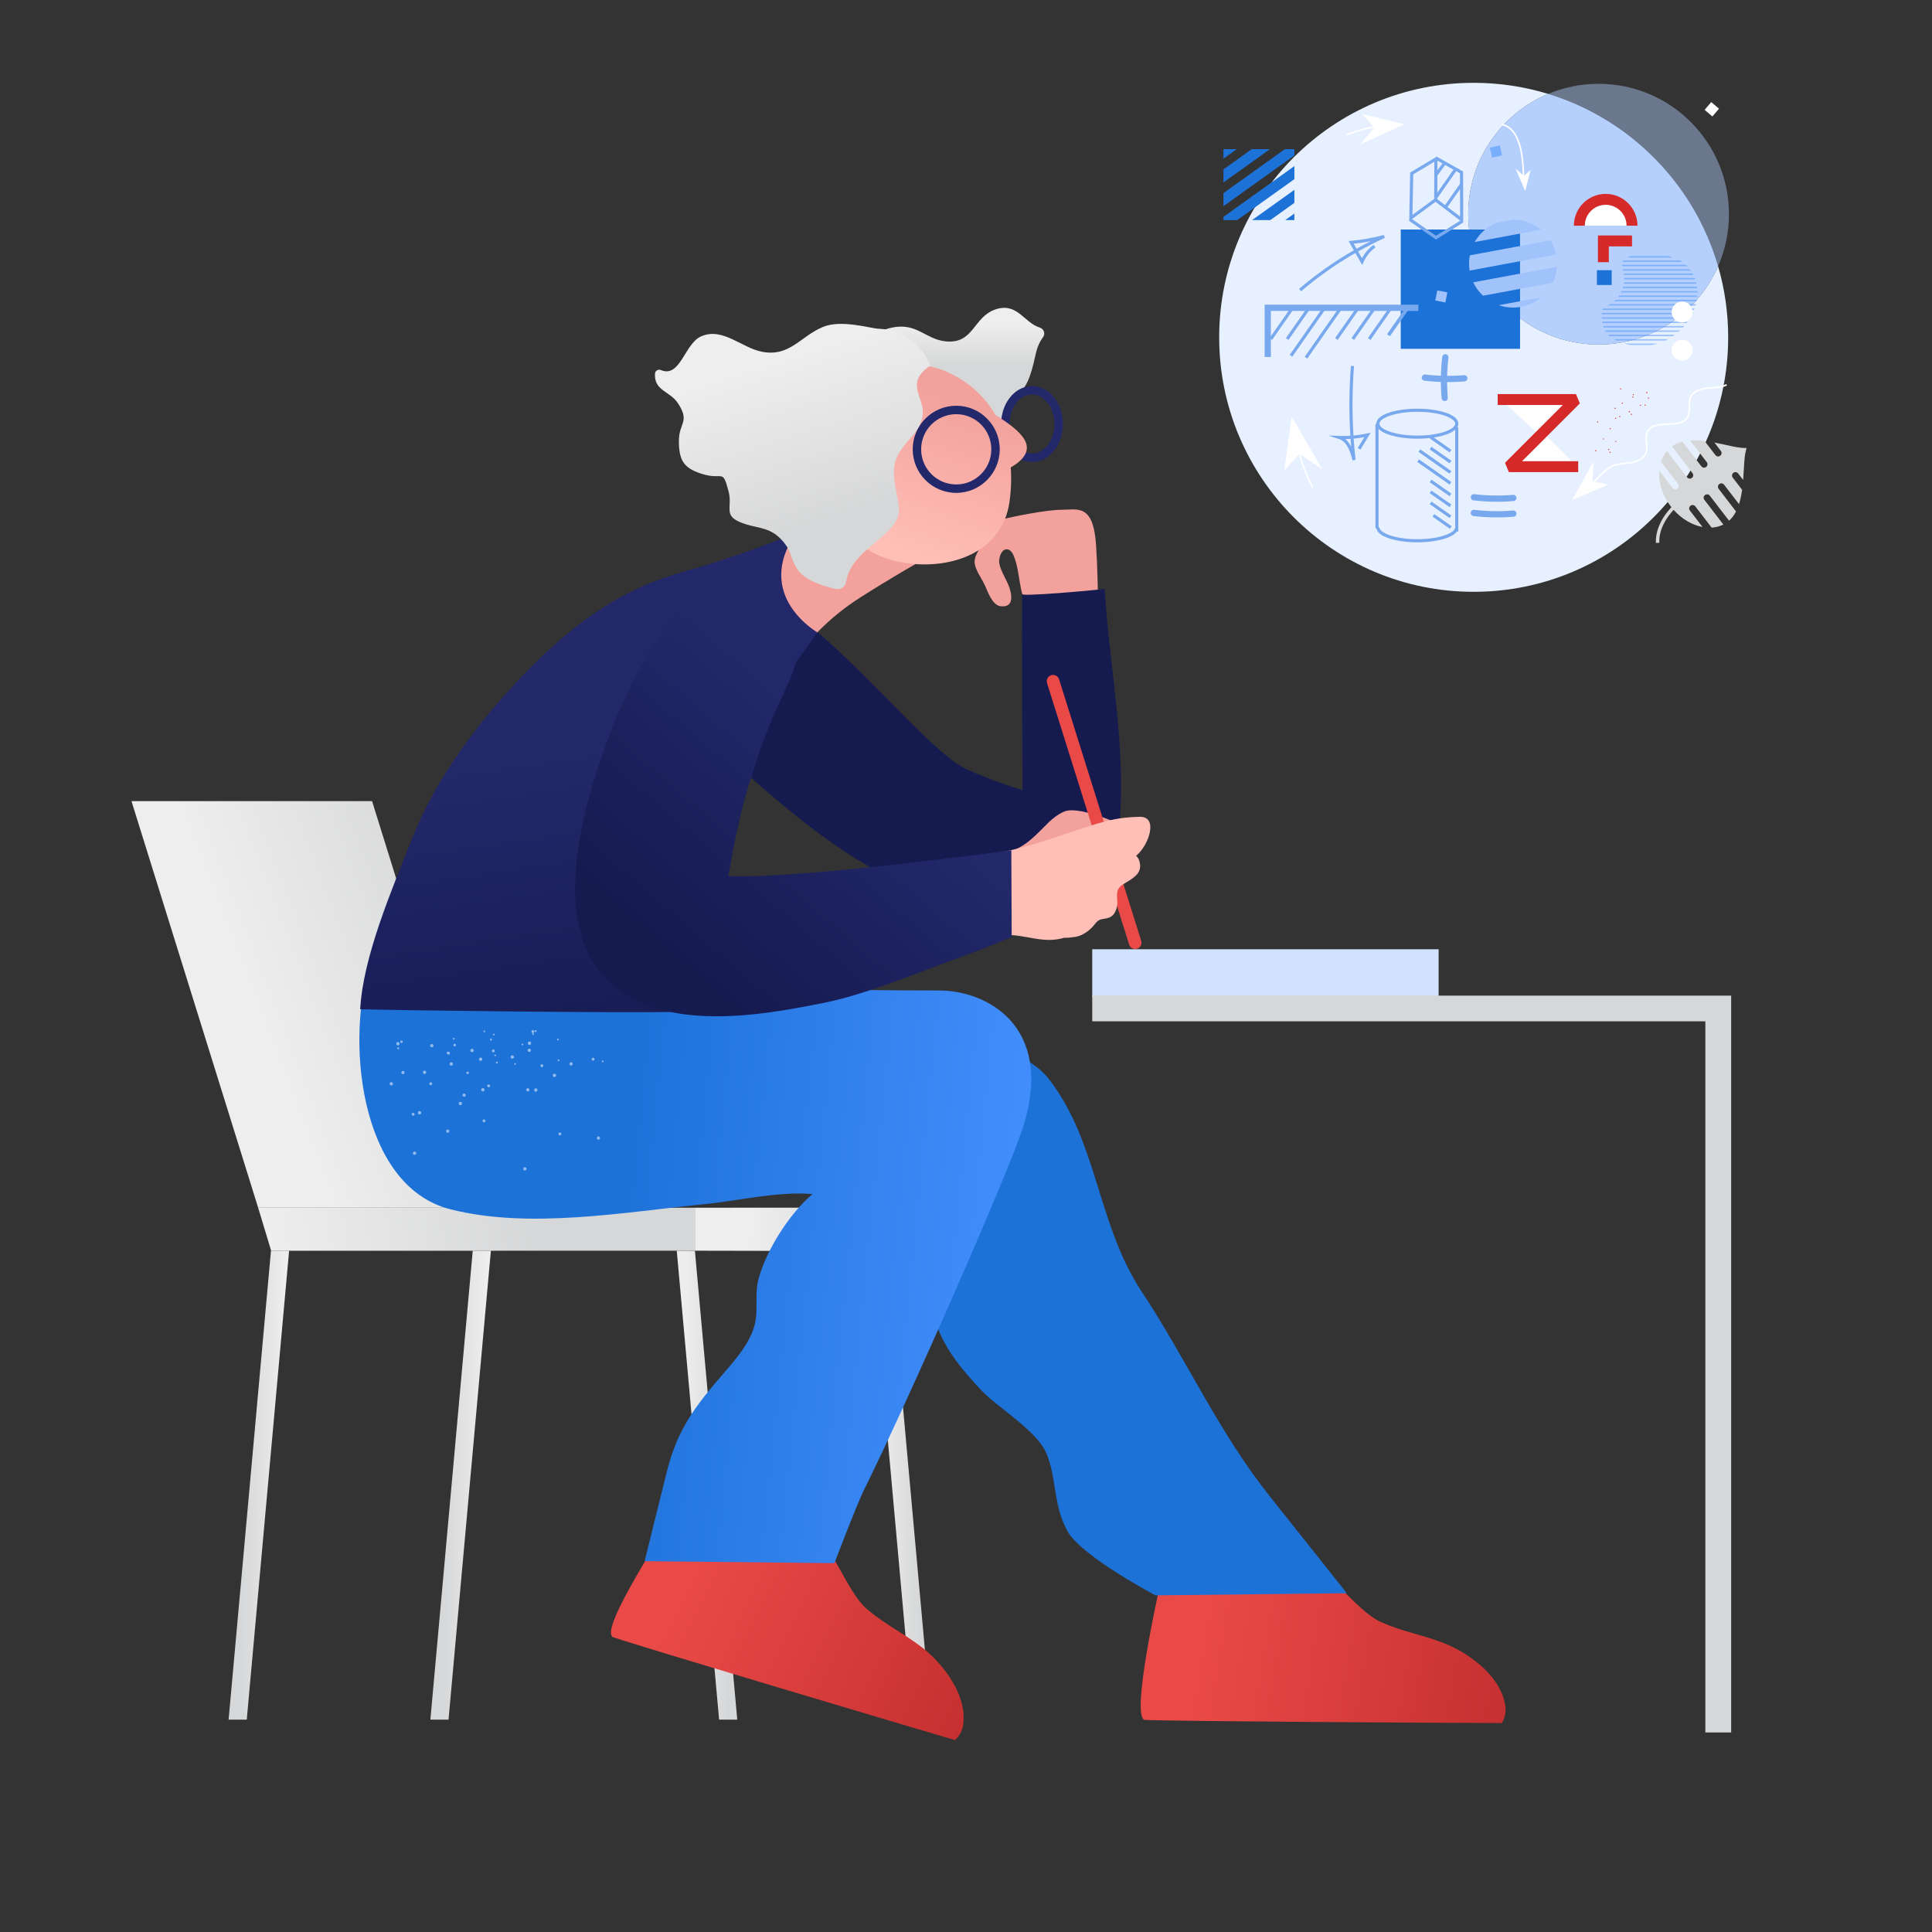 <?xml version="1.0" encoding="UTF-8"?> <svg xmlns="http://www.w3.org/2000/svg" xmlns:xlink="http://www.w3.org/1999/xlink" version="1.1" viewBox="0 0 1500 1500" width="1500" height="1500" x="0px" y="0px"><rect x="0" y="0" width="1500" height="1500" fill="#333333" stroke="none"/><!-- ITEM 0 --><g><defs><clipPath id="clip-path-id-viewbox-item-0"><rect x="-390.599" y="65.576" width="100.543" height="9.73"></rect></clipPath></defs><g transform="translate(848.0 737.0) rotate(0.0 134.5 18.5) scale(2.675 3.803)"><g clip-path="url(#clip-path-id-viewbox-item-0)" transform="translate(390.599 -65.576)"><rect x="-390.599" y="65.576" fill="#d2e2fe" width="100.543" height="9.73"></rect></g></g></g><!-- ITEM 1 --><g><defs><clipPath id="clip-path-id-viewbox-item-1"><rect x="0.0" y="0.0" width="247.542" height="286.319"></rect></clipPath></defs><g transform="translate(848.0 773.0) rotate(0.0 248.0 286.0) scale(2.004 1.998)"><g clip-path="url(#clip-path-id-viewbox-item-1)" transform="translate(-0.0 -0.0)"><g><polygon fill="#D6D7D8" points="247.542,286.319 237.542,286.319 237.542,10 0,10 0,0 247.542,0 "></polygon></g></g></g></g><!-- ITEM 2 --><g><defs><clipPath id="clip-path-id-viewbox-item-2"><rect x="0.0" y="0.0" width="261.0" height="300.0"></rect></clipPath></defs><g transform="translate(723.0 622.0) rotate(0.0 -310.5 356.5) scale(-2.379 2.377)"><g clip-path="url(#clip-path-id-viewbox-item-2)" transform="translate(-0.0 -0.0)"><linearGradient id="chair_leg_4_-i2" gradientUnits="userSpaceOnUse" x1="5940.48" y1="5543.803" x2="6206.959" y2="5543.803" gradientTransform="matrix(0.074 0 0 0.074 -230.549 -187.456)"><stop offset="0.09" style="stop-color:#EEEEEE"></stop><stop offset="0.818" style="stop-color:#D6D7D8"></stop></linearGradient><polygon id="chair_leg-i2" fill="url(#chair_leg_4_-i2)" points="229.301,300 223.376,300 209.555,146.856 215.412,146.856 215.461,146.679 "></polygon><linearGradient id="chair_leg_5_-i2" gradientUnits="userSpaceOnUse" x1="5051.514" y1="5543.803" x2="5317.993" y2="5543.803" gradientTransform="matrix(0.074 0 0 0.074 -230.549 -187.456)"><stop offset="0.09" style="stop-color:#EEEEEE"></stop><stop offset="0.818" style="stop-color:#D6D7D8"></stop></linearGradient><polygon id="chair_leg_3_-i2" fill="url(#chair_leg_5_-i2)" points="163.453,300 157.528,300 143.707,146.856 149.564,146.856 149.613,146.679 "></polygon><linearGradient id="chair_leg_6_-i2" gradientUnits="userSpaceOnUse" x1="-3706.895" y1="5543.803" x2="-3440.416" y2="5543.803" gradientTransform="matrix(-0.074 0 0 0.074 -191.636 -187.456)"><stop offset="0.09" style="stop-color:#EEEEEE"></stop><stop offset="0.818" style="stop-color:#D6D7D8"></stop></linearGradient><polygon id="chair_leg_1_-i2" fill="url(#chair_leg_6_-i2)" points="63.299,300 69.225,300 83.045,146.856 77.189,146.856 77.14,146.679 "></polygon><linearGradient id="chair_leg_7_-i2" gradientUnits="userSpaceOnUse" x1="-2852.653" y1="5543.803" x2="-2586.174" y2="5543.803" gradientTransform="matrix(-0.074 0 0 0.074 -191.636 -187.456)"><stop offset="0.09" style="stop-color:#EEEEEE"></stop><stop offset="0.818" style="stop-color:#D6D7D8"></stop></linearGradient><polygon id="chair_leg_2_-i2" fill="url(#chair_leg_7_-i2)" points="0,300 5.926,300 19.746,146.856 13.889,146.856 13.84,146.679 "></polygon><linearGradient id="chair_bottom_2_-i2" gradientUnits="userSpaceOnUse" x1="6178.055" y1="4598.79" x2="4542.502" y2="4318.941" gradientTransform="matrix(0.074 0 0 0.074 -230.549 -187.456)"><stop offset="0.09" style="stop-color:#EEEEEE"></stop><stop offset="0.818" style="stop-color:#D6D7D8"></stop></linearGradient><polygon id="chair_bottom-i2" fill="url(#chair_bottom_2_-i2)" points="77.138,146.84 215.415,146.859 219.657,132.806 77.138,132.806 "></polygon><linearGradient id="chair_back_1_-i2" gradientUnits="userSpaceOnUse" x1="6188.685" y1="3566.597" x2="4823.146" y2="3038.588" gradientTransform="matrix(0.074 0 0 0.074 -230.549 -187.456)"><stop offset="0.09" style="stop-color:#EEEEEE"></stop><stop offset="0.818" style="stop-color:#D6D7D8"></stop></linearGradient><polygon id="chair_back-i2" fill="url(#chair_back_1_-i2)" points="219.657,132.806 141.14,132.806 182.483,0 261,0 "></polygon><linearGradient id="chair_bottom_3_-i2" gradientUnits="userSpaceOnUse" x1="-16981.107" y1="4237.618" x2="-13549.19" y2="4694.104" gradientTransform="matrix(-0.016 0 0 0.074 -207.858 -187.456)"><stop offset="0.09" style="stop-color:#EEEEEE"></stop><stop offset="0.818" style="stop-color:#D6D7D8"></stop></linearGradient><polygon id="chair_bottom_1_-i2" fill="url(#chair_bottom_3_-i2)" points="77.138,146.84 13.779,146.968 13.779,132.761 77.138,132.806 "></polygon></g></g></g><!-- ITEM 3 --><g><defs><clipPath id="clip-path-id-viewbox-item-3"><rect x="0.0" y="0.0" width="600.0" height="600.0"></rect></clipPath></defs><g transform="translate(946.0 62.0) rotate(0.0 205.0 205.0) scale(0.683 0.683)"><g clip-path="url(#clip-path-id-viewbox-item-3)" transform="translate(-0.0 -0.0)"><path fill="#E7F0FE" d="M432.134,300.847c-81.836,0-148.177-66.341-148.177-148.177c0-61.525,37.5-114.282,90.887-136.685 C348.05,7.792,319.608,3.369,290.131,3.369C130.358,3.369,0.835,132.891,0.835,292.664s129.522,289.299,289.296,289.299 s289.296-129.522,289.296-289.296c0-28.046-4.006-55.153-11.451-80.796C545.125,264.233,492.918,300.847,432.134,300.847z"></path><path opacity="0.44" fill="#B0CDFC" d="M567.977,211.87c7.915-18.135,12.332-38.148,12.332-59.2 c0-81.836-66.341-148.177-148.177-148.177c-20.311,0-39.664,4.095-57.288,11.492C467.791,44.409,540.835,118.372,567.977,211.87z"></path><path fill="#B0CDFC" d="M283.958,152.672c0,81.836,66.341,148.177,148.177,148.177c60.783,0,112.991-36.614,135.843-88.977 c-27.143-93.5-100.187-167.463-193.133-195.886C321.458,38.388,283.958,91.147,283.958,152.672z"></path><path opacity="0.44" fill="#BBD4FD" d="M283.958,152.672c0,81.836,66.341,148.177,148.177,148.177 c60.783,0,112.991-36.614,135.843-88.977c-27.143-93.5-100.187-167.463-193.133-195.886 C321.458,38.388,283.958,91.147,283.958,152.672z"></path><rect x="207.221" y="170.133" fill="#1D72D8" width="135.625" height="135.625"></rect><g opacity="0.47"><path fill="#428DFC" d="M461.08,299.746h38.098c-2.213,0.699-4.426,1.282-6.757,1.632h-24.466 C465.623,300.911,463.41,300.327,461.08,299.746z M452.458,296.365h55.341c1.165-0.466,2.213-1.048,3.261-1.632h-61.748 C450.245,295.317,451.41,295.901,452.458,296.365z M444.419,291.357h72.117c0.816-0.582,1.515-1.048,2.33-1.632h-76.194 C443.254,290.307,443.837,290.891,444.419,291.357z M440.109,286.463h82.836c0.582-0.582,1.282-1.048,1.864-1.632h-85.515 C439.526,285.298,439.758,285.881,440.109,286.463z M437.779,281.453h90.293c0.466-0.582,0.933-1.048,1.515-1.632h-92.274 C437.43,280.405,437.662,280.871,437.779,281.453z M436.497,276.443h95.769c0.466-0.582,0.816-1.048,1.165-1.632h-97.167 C436.38,275.395,436.497,275.978,436.497,276.443z M435.914,271.55h99.729c0.349-0.582,0.699-1.048,0.933-1.632H435.681 C435.798,270.385,435.798,270.968,435.914,271.55z M435.681,266.54H538.44c0.232-0.582,0.582-1.048,0.816-1.632H435.681 C435.681,265.492,435.681,265.959,435.681,266.54z M436.614,260.949c-0.117,0.232-0.117,0.349-0.232,0.582h104.273 c0.232-0.582,0.466-1.048,0.582-1.632H437.313C437.079,260.25,436.846,260.599,436.614,260.949z M443.371,256.054 c-0.349,0.232-0.699,0.349-1.048,0.466h99.963c0.117-0.582,0.232-1.048,0.466-1.632h-97.399 C444.768,255.355,444.069,255.705,443.371,256.054z M449.778,251.628h93.671c0.117-0.582,0.232-1.048,0.232-1.632h-92.274 C450.943,250.58,450.362,251.161,449.778,251.628z M454.323,246.735h89.944c0-0.582,0.117-1.048,0.117-1.632H455.49 C455.137,245.57,454.788,246.151,454.323,246.735z M457.468,241.725h87.03c0-0.582,0-1.048,0-1.632h-86.214 C458.051,240.56,457.702,241.142,457.468,241.725z M459.565,236.715h84.7c0-0.582-0.117-1.048-0.232-1.632h-84.001 C459.915,235.667,459.683,236.249,459.565,236.715z M460.846,231.822h82.603c-0.117-0.582-0.232-1.165-0.349-1.632h-82.02 C460.963,230.657,460.846,231.239,460.846,231.822z M461.312,226.812h80.74c-0.232-0.582-0.349-1.165-0.582-1.632h-80.156 C461.312,225.647,461.312,226.229,461.312,226.812z M539.023,220.171h-78.292c0.117,0.582,0.232,1.048,0.232,1.632h78.876 C539.605,221.336,539.255,220.753,539.023,220.171z M535.76,215.278h-76.311c0.117,0.582,0.349,1.048,0.466,1.632h77.01 C536.576,216.326,536.226,215.745,535.76,215.278z M531.333,210.268h-72.701c0,0.582,0,1.048,0.117,1.632h74.331 C532.382,211.316,531.8,210.735,531.333,210.268z M525.158,205.608c-0.232-0.117-0.349-0.232-0.582-0.349h-64.428 c-0.349,0.466-0.699,1.048-0.933,1.632h67.923C526.441,206.539,525.857,205.957,525.158,205.608z M510.478,200.366h-41.593 c-1.632,0.349-3.146,0.933-4.66,1.632h52.661C514.789,201.297,512.691,200.715,510.478,200.366z"></path></g><path fill="#D6D7D8" d="M548.961,439.325l-21.57-28.085c-4.254,1.107-8.243,2.861-11.825,5.457l23.32,30.366 c1.309,1.702,0.988,4.144-0.715,5.451c-1.702,1.309-4.144,0.988-5.451-0.715l-22.886-29.8c-3.001,3.511-5.248,7.606-6.734,12.086 l19.309,25.143c1.309,1.702,0.988,4.144-0.715,5.451c-1.702,1.309-4.144,0.988-5.451-0.715l-15.166-19.747 c-1.053,13.091,3.283,27.894,13.111,40.691c0.229,0.3,0.463,0.592,0.697,0.887c-2.231,2.422-4.355,4.953-6.319,7.626 c-5.508,7.496-11.937,19.304-11.286,32.977l3.884-0.184c-0.598-12.534,5.4-23.499,10.536-30.49c1.772-2.41,3.69-4.71,5.71-6.925 c9.411,10.566,21.297,17.355,32.898,19.525L535.9,489.56c-1.309-1.702-0.988-4.144,0.715-5.451c1.702-1.309,4.144-0.988,5.451,0.715 l18.569,24.18c4.707-0.287,9.213-1.436,13.318-3.511l-21.577-28.096c-1.309-1.702-0.988-4.144,0.715-5.451 c1.702-1.309,4.144-0.988,5.451,0.715l21.873,28.481c3.277-2.875,5.875-6.453,7.948-10.502l-19.749-25.714 c-1.309-1.702-0.988-4.144,0.715-5.451c1.702-1.309,4.144-0.988,5.451,0.716l16.975,22.102c1.64-5.127,2.742-10.66,3.518-16.271 l-10.656-13.877c-1.309-1.702-0.988-4.144,0.715-5.451c1.702-1.309,4.144-0.988,5.451,0.715l5.675,7.39 c1.254-15.812,1.059-30.472,4.375-36.435c-8.525,0.823-22.309-3.263-37.054-6.116l7.345,9.566c1.309,1.702,0.988,4.144-0.715,5.451 c-1.702,1.309-4.144,0.988-5.451-0.715l-12.378-16.117c-5.581-0.69-11.146-0.995-16.47-0.592l19.011,24.755 c1.309,1.702,0.988,4.144-0.715,5.451C552.71,441.348,550.27,441.029,548.961,439.325z"></path><rect x="309.675" y="75.767" transform="matrix(-0.975 0.222 -0.222 -0.975 641.182 90.927)" fill="#79AEFD" width="11.593" height="11.594"></rect><rect x="247.564" y="240.316" transform="matrix(-0.981 -0.194 0.194 -0.981 454.184 536.835)" fill="#A1C3FC" width="11.68" height="11.68"></rect><polygon fill="#FFFFFF" points="163.563,39.105 211.505,50.446 161.142,73.388 177.172,54.32 "></polygon><g><path fill="#FFFFFF" d="M146.221,63.069c-0.36,0-0.697-0.22-0.83-0.576c-0.172-0.459,0.06-0.97,0.52-1.142 c16.395-6.138,24.757-8.702,41.712-9.341c0.528-0.048,0.901,0.364,0.92,0.851c0.02,0.489-0.364,0.901-0.851,0.92 c-16.697,0.63-24.955,3.164-41.159,9.231C146.428,63.051,146.324,63.069,146.221,63.069z"></path></g><polygon fill="#FFFFFF" points="74.944,443.828 83.21,382.805 117.891,442.663 92.213,425.044 "></polygon><g><path fill="#FFFFFF" d="M106.686,463.479c-0.328,0-0.644-0.183-0.796-0.497c-9.624-19.625-13.827-29.705-16.682-50.687 c-0.066-0.484,0.275-0.931,0.759-0.998c0.488-0.08,0.933,0.273,0.998,0.759c2.82,20.726,6.984,30.703,16.516,50.147 c0.216,0.438,0.035,0.97-0.406,1.186C106.95,463.45,106.817,463.479,106.686,463.479z"></path></g><polygon fill="#FFFFFF" points="354.865,102.491 348.733,126.347 337.75,100.95 347.128,109.147 "></polygon><g><path fill="#FFFFFF" d="M346.779,115.529c-0.482,0-0.878-0.387-0.887-0.871c-0.011-0.562-0.012-1.302-0.016-2.19 c-0.137-36.819-7.973-57.23-23.292-60.67c-0.479-0.108-0.779-0.582-0.672-1.059c0.11-0.479,0.58-0.775,1.061-0.67 c16.234,3.644,24.537,24.636,24.677,62.394c0.004,0.88,0.005,1.608,0.016,2.165c0.009,0.489-0.381,0.894-0.871,0.903 C346.788,115.529,346.782,115.529,346.779,115.529z"></path></g><g><rect x="430.212" y="216.364" fill="#1D72D8" width="16.807" height="16.807"></rect></g><path fill="#FFFFFF" d="M467.461,165.77h-57.207c0-16.533,13.403-29.935,29.935-29.935c16.533,0,29.935,13.403,29.935,29.935 H467.461z"></path><path fill="#D62929" d="M476.333,165.77h-12.414c0-13.084-10.646-23.728-23.73-23.728s-23.728,10.644-23.728,23.728h-12.414 c0-19.93,16.214-36.142,36.142-36.142C460.121,129.628,476.333,145.841,476.333,165.77z"></path><g><polygon fill="#D62929" points="443.772,207.259 431.358,207.259 431.358,176.895 470.126,176.895 470.126,189.308 443.772,189.308 "></polygon></g><g><polygon fill="#1D72D8" points="5.691,78.788 5.691,89.615 20.827,78.788 "></polygon><polygon fill="#1D72D8" points="37.798,78.788 5.691,101.754 5.691,116.59 58.54,78.788 "></polygon><polygon fill="#1D72D8" points="86.319,78.788 75.512,78.788 5.691,128.729 5.691,143.565 86.319,85.894 "></polygon><polygon fill="#1D72D8" points="86.319,98.033 5.691,155.704 5.691,159.416 21.242,159.416 86.319,112.869 "></polygon><polygon fill="#1D72D8" points="86.319,125.008 38.213,159.416 58.955,159.416 86.319,139.845 "></polygon><polygon fill="#1D72D8" points="86.319,151.984 75.925,159.416 86.319,159.416 "></polygon></g><circle fill="#FFFFFF" cx="527.072" cy="263.932" r="11.907"></circle><circle fill="#FFFFFF" cx="527.072" cy="307.357" r="11.907"></circle><g><path fill="#A1C3FC" d="M377.405,182.428l-91.657,17.064c-0.573,3.029-0.885,6.15-0.885,9.346c0,2.713,0.223,5.373,0.638,7.97 l98.367-18.312C382.653,192.706,380.433,187.29,377.405,182.428z"></path><path fill="#A1C3FC" d="M335.592,158.813l-19.394,3.611c-10.585,4.27-19.373,12.052-24.92,21.909l75.517-14.058 C358.301,163.241,347.444,158.973,335.592,158.813z"></path><path fill="#A1C3FC" d="M367.082,247.148l-48.428,9.016c5.097,1.75,10.559,2.713,16.25,2.713 C347.16,258.876,358.382,254.463,367.082,247.148z"></path><path fill="#A1C3FC" d="M384.801,212.45l-95.168,17.716c2.717,5.756,6.501,10.906,11.094,15.203l79.238-14.751 C382.656,225.06,384.338,218.924,384.801,212.45z"></path></g><polygon fill="#FFFFFF" points="443.167,460.077 401.96,477.758 426.362,433.693 424.97,456.323 "></polygon><g><path fill="#FFFFFF" d="M417.389,464.734l-0.763-1.603c5.76-2.735,10.394-7.537,14.877-12.18 c4.944-5.123,10.055-10.421,16.769-13.116c4.471-1.795,9.303-2.281,13.98-2.752c2.231-0.223,4.538-0.456,6.758-0.828 c3.873-0.649,13.191-2.956,16.087-10.327c1.371-3.492,1.037-7.328,0.685-11.391c-0.385-4.426-0.782-9.004,1.252-13.066 c4.091-8.165,13.99-8.589,23.565-8.998c9.438-0.404,18.355-0.784,22.162-7.858c1.765-3.275,1.74-7.076,1.717-11.102 c-0.023-3.808-0.046-7.746,1.559-11.282c3.659-8.062,13.852-10.16,19.602-10.69c1.632-0.151,3.286-0.25,4.941-0.348 c5.756-0.34,11.708-0.697,16.682-3.417l0.851,1.555c-5.326,2.914-11.479,3.279-17.429,3.632c-1.637,0.099-3.272,0.195-4.884,0.344 c-5.365,0.497-14.859,2.41-18.149,9.658c-1.444,3.181-1.422,6.755-1.399,10.538c0.027,4.07,0.051,8.278-1.928,11.953 c-4.286,7.961-14.13,8.381-23.65,8.787c-9.479,0.406-18.433,0.787-22.054,8.019c-1.811,3.616-1.451,7.746-1.071,12.119 c0.356,4.089,0.724,8.314-0.798,12.192c-2.274,5.785-8.631,9.949-17.445,11.428c-2.279,0.381-4.616,0.617-6.876,0.844 c-4.551,0.459-9.259,0.931-13.494,2.632c-6.363,2.554-11.119,7.484-16.154,12.701C428.187,456.938,423.438,461.86,417.389,464.734z "></path></g><rect x="554.816" y="27.818" transform="matrix(0.76 0.65 -0.65 0.76 156.606 -356.508)" fill="#FFFFFF" width="11.591" height="11.591"></rect><g><polygon fill="#78A9EF" points="59.599,315.062 52.505,315.062 52.505,255.565 227.294,255.565 227.294,262.658 59.599,262.658 "></polygon></g><line fill="none" stroke="#78A9EF" stroke-width="4" stroke-miterlimit="10" x1="88.266" y1="259.111" x2="88.266" y2="260.807"></line><g><rect x="69.535" y="257.065" transform="matrix(0.819 0.573 -0.573 0.819 172.115 9.295)" fill="#78A9EF" width="3.547" height="41.395"></rect></g><g><rect x="88.184" y="257.066" transform="matrix(0.819 0.573 -0.573 0.819 175.484 -1.396)" fill="#78A9EF" width="3.547" height="41.395"></rect></g><g><rect x="99.204" y="254.959" transform="matrix(0.819 0.573 -0.573 0.819 182.941 -5.991)" fill="#78A9EF" width="3.547" height="64.68"></rect></g><g><rect x="117.007" y="254.726" transform="matrix(0.819 0.573 -0.573 0.819 186.765 -16.006)" fill="#78A9EF" width="3.547" height="67.266"></rect></g><g><rect x="144.133" y="257.065" transform="matrix(0.819 0.573 -0.573 0.819 185.59 -33.471)" fill="#78A9EF" width="3.547" height="41.395"></rect></g><g><rect x="162.783" y="257.065" transform="matrix(0.819 0.573 -0.573 0.819 188.959 -44.162)" fill="#78A9EF" width="3.547" height="41.395"></rect></g><g><rect x="181.433" y="257.065" transform="matrix(0.819 0.573 -0.573 0.819 192.328 -54.853)" fill="#78A9EF" width="3.547" height="41.395"></rect></g><g><rect x="250.669" y="91.773" transform="matrix(0.807 0.591 -0.591 0.807 108.384 -129.682)" fill="#78A9EF" width="3.547" height="18.151"></rect></g><g><rect x="257.165" y="97.389" transform="matrix(0.819 0.573 -0.573 0.819 113.904 -127.29)" fill="#78A9EF" width="3.547" height="39.423"></rect></g><g><rect x="265.17" y="115.485" transform="matrix(0.819 0.573 -0.573 0.819 124.067 -129.133)" fill="#78A9EF" width="3.547" height="33.639"></rect></g><g><rect x="201.557" y="257.534" transform="matrix(0.819 0.573 -0.573 0.819 194.853 -66.904)" fill="#78A9EF" width="4" height="36.218"></rect></g><g><rect x="238.916" y="412.272" transform="matrix(0.819 0.574 -0.574 0.819 283.148 -70.081)" fill="#78A9EF" width="27.621" height="3.547"></rect></g><g><rect x="238.914" y="424.717" transform="matrix(0.819 0.574 -0.574 0.819 290.285 -67.83)" fill="#78A9EF" width="27.621" height="3.547"></rect></g><g><rect x="224.777" y="432.071" transform="matrix(0.819 0.574 -0.574 0.819 293.351 -62.848)" fill="#78A9EF" width="43.156" height="3.547"></rect></g><g><rect x="223.214" y="443.949" transform="matrix(0.819 0.574 -0.574 0.819 300.037 -60.299)" fill="#78A9EF" width="44.883" height="3.547"></rect></g><g><rect x="238.913" y="462.049" transform="matrix(0.819 0.574 -0.574 0.819 311.695 -61.08)" fill="#78A9EF" width="27.621" height="3.547"></rect></g><g><rect x="238.913" y="474.494" transform="matrix(0.819 0.574 -0.574 0.819 318.832 -58.83)" fill="#78A9EF" width="27.621" height="3.547"></rect></g><g><rect x="238.913" y="486.939" transform="matrix(0.819 0.574 -0.574 0.819 325.969 -56.58)" fill="#78A9EF" width="27.621" height="3.547"></rect></g><g><rect x="242.058" y="500.466" transform="matrix(0.819 0.573 -0.573 0.819 333.906 -54.958)" fill="#78A9EF" width="24.165" height="3.547"></rect></g><g><path fill="#78A9EF" d="M93.98,240.29l-2.304-2.697c19.362-16.541,40.198-31.217,62.234-43.855l-5.928-10.475l2.735-0.25 c12.556-1.149,25.088-3.408,37.252-6.718l1.202,3.325c-10.367,4.728-20.518,9.885-30.426,15.453l4.38,7.739 c3.203-6.022,7.753-11.258,13.302-15.273l2.078,2.873c-5.971,4.32-10.685,10.172-13.632,16.925l-1.421,3.254l-7.794-13.769 C133.818,209.353,113.168,223.899,93.98,240.29z M153.763,186.281l3.231,5.709c5.308-2.983,10.683-5.849,16.126-8.596 C166.711,184.641,160.243,185.607,153.763,186.281z"></path></g><g><path fill="#78A9EF" d="M152.396,432.542c-2.54-10.383-6.363-21.394-15.468-24.32l-12.095-3.885l12.696,0.426 c4.136,0.137,8.276,0.074,12.407-0.19c-1.649-26.479-1.429-53.117,0.665-79.514l3.536,0.28c-2.08,26.209-2.298,52.665-0.665,78.957 c5.224-0.481,10.422-1.282,15.555-2.401l4.024-0.88l-11.642,19.305l-3.038-1.832l7.432-12.323c-4.004,0.745-8.046,1.303-12.1,1.672 c0.552,8.049,1.277,16.083,2.178,24.088L152.396,432.542z M144.323,408.354c2.717,2.289,4.831,5.308,6.53,8.706 c-0.252-2.981-0.481-5.962-0.686-8.949C148.221,408.235,146.272,408.317,144.323,408.354z"></path></g><g><path fill="#78A9EF" d="M278.284,162.62l-31.49-24.008l-29.939,21.933l1.071-55.144l30.231-18.133l29.935,16.895L278.284,162.62z M246.837,134.182l27.878,21.254l-0.161-49.198l-26.342-14.866l-26.777,16.062l-0.894,46.015L246.837,134.182z"></path></g><g><polygon fill="#78A9EF" points="247.204,181.484 216.751,160.299 218.776,157.389 247.31,177.239 276.132,159.263 278.01,162.273 "></polygon></g><g><rect x="245.289" y="89.468" transform="matrix(1 0.004 -0.004 1 0.499 -1.086)" fill="#78A9EF" width="3.547" height="46.831"></rect></g><g><path fill="#78A9EF" d="M261.038,343.57c-8.965,0-17.933-0.52-26.819-1.557c-1.945-0.227-3.339-1.988-3.111-3.933 c0.227-1.947,1.995-3.348,3.933-3.112c14.627,1.706,29.483,1.965,44.16,0.773c1.94-0.17,3.664,1.293,3.822,3.247 c0.16,1.953-1.295,3.662-3.247,3.822C273.555,343.318,267.296,343.57,261.038,343.57z"></path></g><g><path fill="#78A9EF" d="M316.774,479.592c-8.97,0-17.94-0.52-26.826-1.557c-1.945-0.227-3.339-1.988-3.111-3.933 c0.227-1.947,2.006-3.355,3.933-3.112c14.622,1.708,29.479,1.965,44.16,0.775c1.958-0.174,3.664,1.295,3.822,3.247 c0.16,1.953-1.295,3.664-3.247,3.822C329.282,479.34,323.027,479.592,316.774,479.592z"></path></g><g><path fill="#78A9EF" d="M316.774,497.395c-8.97,0-17.94-0.52-26.826-1.557c-1.945-0.227-3.339-1.988-3.111-3.933 c0.227-1.947,2.006-3.352,3.933-3.112c14.622,1.708,29.479,1.967,44.16,0.775c1.958-0.184,3.664,1.295,3.822,3.247 c0.16,1.953-1.295,3.664-3.247,3.822C329.282,497.142,323.027,497.395,316.774,497.395z"></path></g><g><path fill="#78A9EF" d="M257.195,365.126c-1.821,0-3.369-1.394-3.529-3.242c-1.344-15.59-1.098-31.377,0.732-46.923 c0.229-1.945,1.984-3.346,3.937-3.109c1.945,0.229,3.336,1.992,3.107,3.937c-1.773,15.07-2.013,30.373-0.709,45.484 c0.168,1.953-1.277,3.669-3.229,3.838C257.401,365.122,257.298,365.126,257.195,365.126z"></path></g><g><path fill="#78A9EF" d="M226.072,407.906c-22.584,0-46.589-5.976-46.589-17.051c0-11.075,24.005-17.051,46.589-17.051 s46.589,5.976,46.589,17.051C272.661,401.929,248.656,407.906,226.072,407.906z M226.072,377.348 c-25.365,0-43.042,7.118-43.042,13.504s17.677,13.505,43.042,13.505s43.042-7.118,43.042-13.505 C269.114,384.466,251.437,377.348,226.072,377.348z"></path></g><g><path fill="#78A9EF" d="M226.072,525.706c-22.584,0-46.589-5.976-46.589-17.051h3.547c0,6.388,17.677,13.504,43.042,13.504 s43.042-7.118,43.042-13.504h3.547C272.661,519.729,248.656,525.706,226.072,525.706z"></path></g><g><rect x="269.114" y="394.867" fill="#78A9EF" width="3.547" height="118.557"></rect></g><g><rect x="178.463" y="391.202" fill="#78A9EF" width="3.547" height="118.557"></rect></g><path id="texture_6_-i3" fill="#D62929" d="M488.694,361.104c-0.36,0.117-0.58,0.426-0.463,0.786l0,0 c0.117,0.36,0.426,0.58,0.786,0.463l0,0c0.36-0.117,0.58-0.426,0.463-0.786l0,0C489.364,361.205,489.054,360.987,488.694,361.104 L488.694,361.104z M431.409,388.355c-0.309-0.218-0.67-0.103-0.888,0.207c-0.218,0.309-0.103,0.67,0.207,0.888l0,0 c0.309,0.218,0.67,0.103,0.888-0.207C432.003,388.96,431.719,388.574,431.409,388.355L431.409,388.355L431.409,388.355z M445.666,396.015c-0.309-0.218-0.67-0.103-0.888,0.207c-0.218,0.309-0.103,0.67,0.207,0.888l0,0 c0.309,0.218,0.67,0.103,0.888-0.207l0,0C446.066,396.761,445.974,396.233,445.666,396.015L445.666,396.015z M458.663,366.977 c-0.218,0.309-0.27,0.644-0.153,1.006c0.309,0.218,0.644,0.27,1.005,0.152c0.218-0.309,0.27-0.644,0.128-0.837 C459.385,366.745,459.049,366.693,458.663,366.977z M468.894,379.676c-0.218,0.309-0.27,0.644-0.153,1.006 c0.309,0.218,0.644,0.27,1.005,0.153c0.218-0.309,0.27-0.644,0.128-0.837C469.615,379.444,469.114,379.368,468.894,379.676 L468.894,379.676z M429.017,420.896c-0.335-0.051-0.722,0.232-0.771,0.568c-0.051,0.335,0.232,0.722,0.568,0.771l0,0 c0.335,0.051,0.722-0.232,0.771-0.568l0,0C429.636,421.334,429.352,420.947,429.017,420.896z M445.197,422.678 c-0.335-0.051-0.722,0.232-0.771,0.568c-0.051,0.335,0.232,0.722,0.568,0.771c0.335,0.051,0.722-0.232,0.771-0.568l0,0 C445.816,423.116,445.533,422.729,445.197,422.678L445.197,422.678L445.197,422.678z M471.261,357.417 c-0.193,0.142-0.438,0.619-0.128,0.837c0.142,0.193,0.619,0.438,0.837,0.128c0.193-0.142,0.436-0.619,0.128-0.837l0,0 C471.983,357.183,471.648,357.131,471.261,357.417L471.261,357.417z M479.366,369.449c-0.193,0.142-0.436,0.619-0.128,0.837 c0.142,0.193,0.452,0.411,0.837,0.128c0.193-0.142,0.411-0.452,0.128-0.837l0,0C479.894,369.359,479.559,369.307,479.366,369.449 L479.366,369.449L479.366,369.449z M437.721,407.655c-0.335-0.051-0.695,0.066-0.747,0.401s0.09,0.528,0.401,0.747l0,0 c0.335,0.051,0.695-0.066,0.747-0.401l0,0C438.171,408.067,438.056,407.707,437.721,407.655L437.721,407.655z M451.855,410.496 c-0.335-0.051-0.695,0.066-0.747,0.401c-0.051,0.335,0.09,0.528,0.401,0.747l0,0c0.335,0.051,0.695-0.066,0.747-0.401l0,0 C452.305,410.91,452.19,410.548,451.855,410.496L451.855,410.496z M456.506,382.244c-0.309-0.218-0.67-0.103-0.888,0.207 s-0.103,0.67,0.208,0.888c0.309,0.218,0.67,0.103,0.888-0.207S456.815,382.462,456.506,382.244L456.506,382.244z M457.547,350.697 c-0.309-0.218-0.67-0.103-0.888,0.207c-0.218,0.309-0.103,0.67,0.207,0.888c0.309,0.218,0.67,0.103,0.888-0.207 C457.973,351.275,457.858,350.915,457.547,350.697L457.547,350.697z M471.38,360.004c-0.309-0.218-0.67-0.103-0.888,0.207 c-0.218,0.309-0.103,0.67,0.207,0.888c0.309,0.218,0.67,0.103,0.888-0.207C471.806,360.582,471.69,360.224,471.38,360.004 L471.38,360.004z M485.408,369.171c-0.309-0.218-0.67-0.103-0.888,0.207s-0.103,0.67,0.208,0.888 c0.309,0.218,0.67,0.103,0.888-0.207C485.665,369.724,485.549,369.364,485.408,369.171z M443.454,419.498 c-0.36,0.117-0.58,0.426-0.463,0.786c0.117,0.36,0.426,0.58,0.786,0.463s0.58-0.426,0.463-0.786 C444.293,419.626,443.816,419.383,443.454,419.498L443.454,419.498z M506.467,359.187c-0.284-0.387-0.619-0.438-1.005-0.152 M451.601,384.066c-0.335-0.051-0.722,0.232-0.771,0.568c-0.051,0.335,0.232,0.722,0.568,0.771s0.722-0.232,0.771-0.568l0,0 C452.22,384.504,451.936,384.117,451.601,384.066L451.601,384.066L451.601,384.066z M450.941,372.654 c-0.335-0.051-0.722,0.232-0.771,0.568c-0.051,0.335,0.232,0.722,0.568,0.771s0.695-0.066,0.771-0.568 C451.56,373.092,451.277,372.705,450.941,372.654L450.941,372.654z M467.152,376.499c-0.335-0.051-0.722,0.232-0.771,0.568 c-0.051,0.335,0.066,0.695,0.568,0.771c0.335,0.051,0.722-0.232,0.94-0.543C467.771,376.935,467.486,376.548,467.152,376.499 L467.152,376.499z M487.243,354.884c-0.309-0.218-0.67-0.103-0.888,0.207l0,0c-0.218,0.309-0.103,0.67,0.181,1.055 c0.309,0.218,0.67,0.103,1.055-0.181C487.669,355.462,487.553,355.102,487.243,354.884L487.243,354.884z M489.171,361.347 c-0.335-0.051-0.529,0.09-0.722,0.232c-0.051,0.335,0.09,0.528,0.232,0.722c0.335,0.051,0.528-0.09,0.722-0.232l0,0 C489.454,361.733,489.339,361.373,489.171,361.347L489.171,361.347L489.171,361.347z"></path><path fill="#FFFFFF" d="M319.911,363.136h86.511l-41.044,41.044C365.378,404.18,319.911,361.93,319.911,363.136z"></path><path fill="#FFFFFF" d="M369.574,401.646c0,0-40.818,37.93-40.818,36.848h77.666"></path><polygon fill="#D62929" points="408.965,445.903 330.132,445.903 325.743,435.308 391.437,369.612 317.416,369.612 317.416,357.199 406.422,357.199 410.811,367.793 345.117,433.489 408.965,433.489 "></polygon></g></g></g><!-- ITEM 4 --><g><defs><clipPath id="clip-path-id-viewbox-item-4"><rect x="0.0" y="0.0" width="272.247" height="339.639"></rect></clipPath></defs><g transform="translate(279.0 239.0) rotate(0.0 445.0 556.0) scale(3.269 3.274)"><g clip-path="url(#clip-path-id-viewbox-item-4)" transform="translate(-0.0 -0.0)"><linearGradient id="SVGID_1_-i4" gradientUnits="userSpaceOnUse" x1="59.764" y1="281.104" x2="147.262" y2="281.104" gradientTransform="matrix(1 0.006 -0.166 0.999 174.492 34.342)"><stop offset="0.14" style="stop-color:#E94A47"></stop><stop offset="1" style="stop-color:#C63030"></stop></linearGradient><path fill="url(#SVGID_1_-i4)" d="M191.584,296.713c-2.276,9.373-8.291,37.262-5.097,38.152c7.444,0.327,70.974,0.717,84.839,0.741 c1.319-2.181,1.031-4.09,0.314-6.239c-1.947-5.835-8.663-10.669-14.27-12.795c-5.606-2.126-9.174-2.498-14.651-4.881 c-6.255-2.721-13.444-14.268-20.353-15.397C219.572,295.837,199.129,296.392,191.584,296.713z"></path><path fill="#1D72D8" d="M67.759,169.883c7.667-4.341,22.644-3.06,31.349-2.667c7.95,0.36,16.259,0.519,23.985,1.981 c11.115,2.103,33.295,4.208,40.667,13.686c11.604,14.919,11.467,34.398,22,50.333c10.966,16.589,18.156,33.153,30.518,48.683 c4.004,5.03,18.246,22.917,18.246,22.917l-45.431,0.511c0,0-17.503-9.232-20.834-15.112c-3.618-6.386-2.543-12.72-5.134-18.667 c-2.367-5.433-11.545-10.72-15.55-15c-4.402-4.704-9.05-10.107-10.847-16.649c-1.657-6.033-1.536-16.24-4.121-22.018 c-3.102-6.935-8.654-8.328-14.847-10c-6.458-1.744-12.273-3.565-18.669-5.499c-6.591-1.994-13.94-3.994-20.667-5.149 c-6.471-1.111-13.387-0.112-19.749-1.436c1.246-5.978,0.395-11.081,3.682-16.693c1.681-2.87,4.415-5.223,6.751-7.37 c1.685-1.549,4.199-5.681,3.985-3.185"></path><path fill="#F2A19C" d="M158.874,70.951c-2.419-3.414-1.753-7.908-3.457-12.145c-0.989-2.46-3.14-1.903-3.453,1.045 c-0.174,1.639,1.555,4.303,2.225,5.967c0.725,1.801,1.542,5.363-1.889,4.946c-1.955-0.237-3.046-3.419-3.7-4.883 c-0.769-1.72-2.554-3.993-2.473-5.777c0.099-2.197,2.5-4.498,3.387-6.492c1.065-2.394,1.174-2.978,3.825-3.622 c2.06-0.501,9.876-2.098,13.432-2.098c3.791,0,7.581-1.579,8.213,8.529c0.753,12.046-0.027,16.157,1.579,20.532 c-4.532-1.707-12.437-2.15-17.05-3.292C159.347,73.358,158.496,71.203,158.874,70.951z"></path><path fill="#151A4F" d="M157.426,67.883c-0.132,9.385,0.1,46.511,0.1,46.511s-11.355-3.521-15.498-6.223 c-14.53-9.476-53.37-62.808-61.451-33.003c-2.643,9.749,0.276,25.79,10.664,34.714c10.733,9.22,35.729,32.771,63.852,33.482 c13.749,0.347,22.412,1.488,24.701-14.148c3.202-21.868-1.375-40.722-2.802-62.566C173.403,67.104,157.238,68.502,157.426,67.883z"></path><linearGradient id="SVGID_2_-i4" gradientUnits="userSpaceOnUse" x1="-92.523" y1="312.959" x2="-5.537" y2="312.959" gradientTransform="matrix(0.959 0.285 -0.439 0.913 293.026 37.88)"><stop offset="0.14" style="stop-color:#E94A47"></stop><stop offset="1" style="stop-color:#C63030"></stop></linearGradient><path fill="url(#SVGID_2_-i4)" d="M73.518,287.701c-4.804,8.364-16.135,25.781-13.317,27.528c7.056,2.394,67.949,20.514,81.255,24.41 c1.876-1.726,2.132-3.639,2.044-5.902c-0.239-6.147-5.338-12.664-10.128-16.272s-8.111-4.962-12.704-8.779 c-5.246-4.36-8.924-17.455-15.242-20.47C102.871,286.997,80.852,289.501,73.518,287.701z"></path><linearGradient id="SVGID_3_-i4" gradientUnits="userSpaceOnUse" x1="139.788" y1="3.883" x2="139.788" y2="13.55"><stop offset="0" style="stop-color:#EEEEEE"></stop><stop offset="1" style="stop-color:#D6D7D8"></stop></linearGradient><path fill="url(#SVGID_3_-i4)" d="M118.426,11.883c-2.737-2.862,4.702-6.489,8-7.185c5.952-1.255,7.951,2.686,12.667,3.235 c6.887,0.801,6.602-5.747,12-7.564c5.17-1.74,6.759,3.168,10.503,4.311c0.964,0.294,1.395,1.424,0.801,2.239 c-1.75,2.403-1.629,4.125-2.638,7.631c-1.44,5.005-2.608,4.895-5.368,8.667c-4.534,6.196-4.574,13.155-13.966,15.331 c-6.128,1.42-16.088,0.847-20.699-4.649c-4.133-4.927-2.403-15.313-2.734-21.498C117.556,11.967,118.033,10.906,118.426,11.883z"></path><linearGradient id="SVGID_4_-i4" gradientUnits="userSpaceOnUse" x1="152.122" y1="234.499" x2="60.122" y2="225.166"><stop offset="0" style="stop-color:#428DFC"></stop><stop offset="1" style="stop-color:#1D72D8"></stop></linearGradient><path fill="url(#SVGID_4_-i4)" d="M2.722,155.287c-5.968,17.033-3.157,52.894,18.893,58.482c18.804,4.765,41.201,0.681,60.209-1.198 c8.403-0.83,17.283-3.073,25.8-2.42c-5.459,4.632-10.966,13.284-12.811,20.118c-1.04,3.852,0.062,7.401-1.005,11.202 c-1.116,3.973-4.222,7.646-6.79,10.613c-7.072,8.168-11.433,13.545-14.053,24.137c-1.977,7.991-5.206,20.995-5.206,20.995 l45.072,0.47c0,0,5.303-13.912,6.941-17.203c10.592-21.271,34.836-76.29,37.986-86.6c7.333-24-9.218-32-20-32 c-25.333,0-42.159-0.693-63.452-0.693c-12.512,0-24.389,1.182-36.751,0.59C29.142,161.378,8.352,162.413,2.722,155.287z"></path><path fill="#F2A19C" d="M136.557,58.383c-3.671,1.677-15.762,9.039-19.082,11.283c-7.215,4.877-12.506,11.116-14.89,14.892 c-2.052,3.25-4.702-23.312-6.683-26.732c10.581-5.569,20.174-11.816,27.287-17.788c4.8,5.377,9.688,10.298,13.424,16.674 C136.176,57.545,137.548,57.93,136.557,58.383z"></path><path id="texure_5_-i4" opacity="0.51" fill="#FFFFFF" d="M36.918,179.502 c0.103,0.041,0.221-0.012,0.261-0.115c0.04-0.103-0.011-0.221-0.115-0.262c-0.103-0.041-0.221,0.012-0.262,0.115l0,0 C36.764,179.345,36.815,179.461,36.918,179.502L36.918,179.502z M38.669,174.879c0.109,0.038,0.227-0.014,0.275-0.118 c0.035-0.107-0.022-0.222-0.128-0.259c-0.095-0.044-0.209-0.003-0.253,0.093c-0.004,0.007-0.006,0.014-0.008,0.023 C38.514,174.722,38.566,174.839,38.669,174.879L38.669,174.879L38.669,174.879z M57.591,178.77c0.045,0.105,0.167,0.153,0.271,0.108 l0,0c0.097-0.039,0.144-0.149,0.106-0.245c-0.002-0.008-0.007-0.017-0.012-0.024c-0.042-0.102-0.156-0.151-0.258-0.111 C57.593,178.544,57.545,178.665,57.591,178.77L57.591,178.77L57.591,178.77z M29.558,171.733c0.079,0.075,0.204,0.073,0.28-0.006 c0.075-0.079,0.073-0.204-0.006-0.281c-0.078-0.077-0.204-0.073-0.28,0.006c-0.076,0.07-0.08,0.19-0.009,0.266 C29.549,171.725,29.553,171.729,29.558,171.733z M47.098,178.466c0.012,0.113,0.105,0.199,0.218,0.202 c0.116-0.004,0.205-0.102,0.202-0.218c-0.004-0.116-0.101-0.207-0.218-0.202C47.187,178.26,47.101,178.354,47.098,178.466z M46.953,173.522c0.007,0.111,0.104,0.195,0.215,0.189l0,0c0.107,0.005,0.199-0.079,0.204-0.187c0-0.006,0-0.011,0-0.017 c-0.008-0.114-0.102-0.203-0.218-0.202C47.042,173.316,46.955,173.41,46.953,173.522z M10.064,181.609 c0.142,0.156,0.384,0.169,0.542,0.026c0.003-0.002,0.006-0.006,0.01-0.009c0.154-0.141,0.164-0.382,0.023-0.536 c0,0-0.002-0.001-0.002-0.002c-0.142-0.156-0.384-0.169-0.542-0.026c-0.003,0.002-0.006,0.006-0.01,0.009 c-0.154,0.141-0.164,0.382-0.023,0.536c0,0.002,0,0.002,0,0.002L10.064,181.609z M16.921,175.233 c0.146,0.158,0.392,0.169,0.552,0.023c0.159-0.146,0.169-0.392,0.023-0.553c0,0-0.002-0.003-0.005-0.005 c-0.141-0.154-0.382-0.164-0.535-0.022c-0.001,0.001-0.001,0.002-0.001,0.002C16.797,174.827,16.784,175.07,16.921,175.233 L16.921,175.233z M38.917,204.169c-0.004,0.214,0.164,0.392,0.377,0.4c0.206,0.014,0.384-0.139,0.4-0.344 c0-0.008,0.002-0.014,0.001-0.021c0.004-0.214-0.164-0.392-0.378-0.4C39.106,203.795,38.927,203.958,38.917,204.169L38.917,204.169 L38.917,204.169z M39.622,185.426c-0.009,0.212,0.153,0.388,0.364,0.398c0,0,0.009,0,0.013-0.001c0.206,0.014,0.384-0.139,0.4-0.344 c0-0.008,0.002-0.014,0.001-0.021c0-0.216-0.165-0.396-0.38-0.414C39.807,185.045,39.629,185.213,39.622,185.426L39.622,185.426z M39.969,176.062c-0.007,0.214,0.163,0.394,0.377,0.4c0.215,0.007,0.393-0.163,0.399-0.378c0.011-0.212-0.152-0.391-0.363-0.402l0,0 c-0.214-0.012-0.398,0.15-0.412,0.365C39.969,176.053,39.969,176.058,39.969,176.062L39.969,176.062z M20.835,195.588 c0.195,0.083,0.421-0.009,0.503-0.206c0.083-0.196-0.009-0.421-0.205-0.504c-0.192-0.081-0.413,0.006-0.498,0.196 C20.552,195.272,20.641,195.5,20.835,195.588L20.835,195.588z M24.741,187.062c0.195,0.083,0.421-0.009,0.503-0.206 c0.083-0.196-0.009-0.421-0.205-0.504c-0.192-0.081-0.413,0.006-0.498,0.196C24.457,186.745,24.546,186.973,24.741,187.062 L24.741,187.062z M28.648,178.548c0.2,0.085,0.431-0.01,0.516-0.21c0.082-0.193-0.002-0.417-0.189-0.508 c-0.195-0.096-0.43-0.014-0.527,0.181c-0.096,0.195-0.014,0.431,0.181,0.528C28.636,178.543,28.642,178.546,28.648,178.548z M56.42,197.017c0.079,0.199,0.301,0.3,0.503,0.223c0.197-0.07,0.297-0.289,0.227-0.485c0,0,0-0.002-0.002-0.003 c-0.059-0.196-0.266-0.307-0.463-0.249c-0.009,0.003-0.018,0.006-0.029,0.009C56.459,196.593,56.358,196.813,56.42,197.017z M49.92,179.43c0.067,0.194,0.276,0.299,0.471,0.232c0.005-0.001,0.011-0.003,0.017-0.007c0.202-0.066,0.31-0.285,0.243-0.487 c-0.002-0.007-0.003-0.012-0.006-0.018c-0.077-0.202-0.301-0.302-0.501-0.226c-0.201,0.077-0.301,0.302-0.226,0.502 C49.919,179.427,49.92,179.429,49.92,179.43z M12.595,191.534c0.165,0.095,0.374,0.039,0.471-0.123 c0.096-0.163,0.041-0.375-0.122-0.472c-0.164-0.097-0.374-0.041-0.471,0.123l0,0C12.378,191.226,12.432,191.436,12.595,191.534 L12.595,191.534z M16.79,184.294c0.165,0.095,0.374,0.039,0.471-0.123c0.101-0.161,0.053-0.374-0.108-0.475 c-0.161-0.101-0.374-0.053-0.475,0.108c-0.004,0.005-0.007,0.013-0.011,0.019c-0.098,0.158-0.047,0.367,0.11,0.465 C16.782,184.289,16.787,184.29,16.79,184.294L16.79,184.294z M20.839,176.853c0.016,0.085,0.07,0.159,0.148,0.2 c0.165,0.095,0.374,0.039,0.471-0.123c0.099-0.168,0.046-0.383-0.122-0.484l-0.003-0.002c-0.099-0.058-0.221-0.064-0.326-0.015 l-0.014,0.003c-0.06,0.026-0.107,0.074-0.13,0.136C20.806,176.653,20.797,176.762,20.839,176.853L20.839,176.853z M47.293,195.985 c0.057,0.186,0.248,0.294,0.436,0.249c0.179-0.046,0.285-0.228,0.24-0.407c-0.001-0.005-0.003-0.009-0.004-0.015 c-0.045-0.186-0.231-0.298-0.415-0.252c-0.002,0-0.003,0.002-0.003,0.002C47.362,195.616,47.252,195.801,47.293,195.985z M43.013,179.803c0.045,0.186,0.231,0.298,0.416,0.254c0,0,0.004-0.002,0.007-0.002c0.175-0.039,0.285-0.214,0.246-0.389 c-0.002-0.011-0.005-0.022-0.009-0.032c-0.045-0.186-0.231-0.298-0.416-0.254c-0.002,0.001-0.004,0.002-0.007,0.002 C43.072,179.438,42.968,179.623,43.013,179.803L43.013,179.803z M40.869,171.728c0.056,0.185,0.249,0.29,0.433,0.234 c0.179-0.053,0.284-0.239,0.237-0.421c-0.054-0.18-0.237-0.29-0.422-0.251C40.932,171.347,40.823,171.539,40.869,171.728 L40.869,171.728z M29.259,192.757c-0.019,0.19,0.116,0.36,0.305,0.384c0.187,0.025,0.359-0.105,0.384-0.292 c0.022-0.189-0.106-0.365-0.293-0.4C29.463,192.428,29.285,192.564,29.259,192.757z M30.378,184.457 c-0.031,0.18,0.09,0.353,0.27,0.384c0.006,0.001,0.014,0.001,0.02,0.003c0.187,0.025,0.359-0.105,0.384-0.292 c0.022-0.189-0.106-0.365-0.293-0.4C30.572,184.133,30.401,184.269,30.378,184.457z M31.484,176.16 c-0.024,0.188,0.108,0.358,0.295,0.383c0.184,0.023,0.355-0.104,0.382-0.289c0.027-0.187-0.101-0.361-0.288-0.39 c-0.188-0.028-0.36,0.101-0.389,0.288C31.485,176.155,31.485,176.157,31.484,176.16z M55.234,178.387 c0.117,0.152,0.334,0.184,0.49,0.07c0.149-0.122,0.174-0.342,0.052-0.493c-0.116-0.143-0.323-0.173-0.472-0.068 c-0.153,0.108-0.19,0.322-0.083,0.475C55.226,178.377,55.23,178.383,55.234,178.387z M32.056,177.286 c0.007,0.111,0.104,0.195,0.215,0.189c0.111-0.007,0.195-0.104,0.189-0.215s-0.104-0.195-0.215-0.189l0,0 C32.133,177.077,32.049,177.174,32.056,177.286L32.056,177.286L32.056,177.286z M31.718,172.36c0.014,0.114,0.115,0.194,0.229,0.186 c0.111-0.007,0.195-0.104,0.189-0.215l0,0c-0.002-0.107-0.092-0.191-0.2-0.189c-0.006,0-0.01,0-0.016,0.001 c-0.114,0.003-0.204,0.098-0.203,0.212C31.718,172.358,31.717,172.359,31.718,172.36z M22.36,173.508 c0.106,0.028,0.216-0.027,0.259-0.128c0.038-0.102-0.016-0.218-0.119-0.256c-0.003-0.002-0.007-0.002-0.011-0.004 c-0.1-0.039-0.213,0.01-0.252,0.11c-0.002,0.007-0.004,0.012-0.006,0.018C22.196,173.357,22.253,173.472,22.36,173.508 L22.36,173.508z M41.077,172.283c0.049,0.101,0.168,0.142,0.269,0.094c0.101-0.049,0.142-0.169,0.093-0.27 c-0.039-0.098-0.148-0.145-0.244-0.106c-0.007,0.002-0.017,0.007-0.024,0.012c-0.099,0.045-0.142,0.165-0.097,0.263 C41.075,172.279,41.076,172.28,41.077,172.283L41.077,172.283z M9.107,175.793c0.105,0.063,0.243,0.029,0.306-0.076 c0.001-0.002,0.002-0.003,0.004-0.005c0.068-0.106,0.037-0.246-0.067-0.315c-0.005-0.002-0.011-0.006-0.016-0.01 c-0.105-0.063-0.243-0.029-0.306,0.076c-0.001,0.002-0.002,0.003-0.004,0.005C8.96,175.582,8.997,175.725,9.107,175.793 L9.107,175.793z M32.443,179.05c0.023,0.117,0.138,0.193,0.254,0.17c0.009-0.001,0.018-0.004,0.027-0.008 c0.122-0.033,0.195-0.159,0.163-0.281c-0.038-0.121-0.159-0.197-0.284-0.176C32.478,178.791,32.406,178.922,32.443,179.05 C32.442,179.047,32.442,179.047,32.443,179.05L32.443,179.05z M31.043,173.59c0.036,0.126,0.166,0.198,0.294,0.16l0.001-0.001 c0.122-0.033,0.195-0.159,0.163-0.281c-0.038-0.121-0.159-0.197-0.284-0.176C31.091,173.332,31.016,173.461,31.043,173.59 L31.043,173.59z M20.839,176.853c0.028,0.019,0.059,0.032,0.091,0.04c0.124,0.02,0.241-0.067,0.26-0.192 c0-0.002,0.001-0.004,0.002-0.008c0.016-0.124-0.065-0.238-0.185-0.263l-0.014,0.003c-0.124-0.02-0.241,0.067-0.26,0.192 c0,0.002-0.001,0.006-0.002,0.008C20.717,176.722,20.76,176.809,20.839,176.853L20.839,176.853z M41.687,171.657 c0.076,0.103,0.221,0.123,0.323,0.047c0.002-0.002,0.005-0.003,0.005-0.005c0.099-0.076,0.119-0.217,0.044-0.317 c-0.067-0.103-0.203-0.133-0.307-0.067c-0.005,0.003-0.008,0.005-0.013,0.008C41.634,171.402,41.61,171.549,41.687,171.657 L41.687,171.657z M12.715,200.423c-0.018,0.22,0.138,0.416,0.358,0.446c0.218,0.027,0.418-0.126,0.446-0.344 c0.02-0.22-0.137-0.419-0.358-0.446C12.942,200.051,12.743,200.204,12.715,200.423L12.715,200.423z M13.906,190.829 c-0.028,0.218,0.125,0.418,0.343,0.448c0.218,0.029,0.418-0.126,0.446-0.344c0.028-0.218-0.125-0.418-0.343-0.448 C14.136,190.457,13.936,190.611,13.906,190.829L13.906,190.829z M15.085,181.237c-0.02,0.22,0.137,0.419,0.357,0.446 c0.218,0.02,0.412-0.142,0.431-0.359c0.02-0.217-0.141-0.412-0.359-0.432C15.303,180.87,15.111,181.024,15.085,181.237z M46.019,182.256c0.137,0.17,0.384,0.203,0.56,0.072c0.175-0.135,0.207-0.386,0.072-0.561c-0.135-0.175-0.385-0.207-0.56-0.072l0,0 C45.92,181.831,45.887,182.08,46.019,182.256L46.019,182.256z M40.089,174.635c0.137,0.171,0.385,0.205,0.56,0.072 c0.173-0.143,0.203-0.395,0.069-0.575c-0.144-0.171-0.398-0.192-0.568-0.05C39.988,174.221,39.96,174.464,40.089,174.635z M28.948,185.534c0.061,0.215,0.282,0.34,0.497,0.281l0.001-0.001c0.207-0.059,0.327-0.275,0.268-0.481l0,0 c-0.053-0.212-0.269-0.34-0.481-0.286c-0.213,0.053-0.339,0.269-0.285,0.482l0,0.003L28.948,185.534z M26.38,176.222 c0.053,0.21,0.266,0.338,0.476,0.285c0.002,0,0.005-0.001,0.007-0.002c0.216-0.053,0.349-0.271,0.296-0.489 c-0.053-0.216-0.271-0.35-0.488-0.296c-0.216,0.053-0.349,0.271-0.296,0.489C26.377,176.214,26.378,176.219,26.38,176.222z M23.601,188.779c0.053,0.216,0.271,0.348,0.486,0.296c0.208-0.054,0.339-0.263,0.298-0.474c-0.057-0.216-0.27-0.351-0.489-0.31 C23.685,188.349,23.555,188.563,23.601,188.779L23.601,188.779z M21.43,179.398c0.053,0.216,0.271,0.348,0.486,0.296 c0.213-0.048,0.347-0.261,0.298-0.474c-0.048-0.213-0.261-0.347-0.473-0.299l0,0C21.529,178.971,21.39,179.182,21.43,179.398 L21.43,179.398z M7.189,183.948c-0.033,0.215,0.114,0.415,0.327,0.45c0,0,0.002,0.001,0.002,0c0.217,0.039,0.423-0.103,0.464-0.319 c0.033-0.219-0.115-0.424-0.333-0.464C7.434,183.586,7.231,183.733,7.189,183.948L7.189,183.948z M8.776,174.441 c-0.041,0.216,0.104,0.422,0.319,0.463c0.215,0.04,0.421-0.104,0.462-0.319c0-0.002,0.001-0.006,0.001-0.011 c0.03-0.218-0.116-0.423-0.333-0.464c-0.214-0.034-0.414,0.114-0.45,0.327C8.777,174.44,8.777,174.44,8.776,174.441L8.776,174.441z M41.584,185.723c0.133,0.177,0.384,0.216,0.563,0.086c0.176-0.128,0.216-0.374,0.088-0.55c-0.117-0.18-0.358-0.23-0.537-0.112 c-0.005,0.003-0.01,0.005-0.014,0.011c-0.183,0.124-0.231,0.372-0.106,0.555C41.578,185.716,41.581,185.719,41.584,185.723z M35.996,177.888c0.133,0.177,0.384,0.216,0.563,0.086c0.176-0.128,0.216-0.374,0.088-0.55c-0.117-0.18-0.358-0.23-0.537-0.112 c-0.005,0.003-0.01,0.005-0.014,0.011c-0.183,0.124-0.231,0.373-0.106,0.555C35.992,177.88,35.994,177.884,35.996,177.888z M25.437,181.536c0.072,0.15,0.251,0.214,0.401,0.142c0.146-0.07,0.21-0.242,0.146-0.391c-0.061-0.146-0.23-0.216-0.376-0.156 c-0.009,0.004-0.019,0.009-0.028,0.013C25.436,181.215,25.372,181.39,25.437,181.536z M22.371,174.97 c0.072,0.151,0.254,0.214,0.404,0.142c0.15-0.072,0.213-0.255,0.142-0.404c-0.068-0.149-0.245-0.215-0.394-0.147 c-0.003,0.002-0.006,0.003-0.01,0.005C22.365,174.641,22.302,174.819,22.371,174.97L22.371,174.97z M10.054,181.315 c0.011,0.164,0.152,0.29,0.315,0.282c0.163-0.018,0.284-0.153,0.282-0.316c-0.008-0.164-0.147-0.292-0.312-0.284l-0.001,0.001 c-0.16,0.003-0.288,0.134-0.286,0.294C10.053,181.301,10.053,181.308,10.054,181.315z M9.722,174.053 c0.011,0.167,0.151,0.297,0.318,0.296c0.164-0.008,0.292-0.148,0.283-0.313c0,0-0.001-0.001,0-0.002 c-0.002-0.16-0.132-0.288-0.292-0.286c0,0-0.007,0.001-0.011,0.001c-0.166,0.001-0.299,0.134-0.299,0.3 C9.722,174.049,9.722,174.052,9.722,174.053L9.722,174.053z"></path><linearGradient id="SVGID_5_-i4" gradientUnits="userSpaceOnUse" x1="52.038" y1="104.6" x2="63.371" y2="183.267"><stop offset="0" style="stop-color:#23286B"></stop><stop offset="1" style="stop-color:#151A4F"></stop></linearGradient><path fill="url(#SVGID_5_-i4)" d="M103.699,53.371c-7.414,3.095-18.046,6.822-26.175,9.049c-15.959,4.373-27.26,12.885-38.86,24.935 c-10.503,10.911-20.534,24.301-26.161,38.54c-4.651,11.768-11.631,27.884-12.304,40.445c9.241,0.244,61.264,0.939,75.9,0.599 c1.061-21.848,2.067-43.008,13.802-62.068c2.652-4.308,5.392-8.775,8.341-13.042c2.462-3.562,10.55-14.868,10.55-14.868 S93.506,68.277,103.699,53.371z"></path><g><path fill="#23286B" d="M159.76,36.55c-4.044,0-7.334-4.038-7.334-9s3.29-9,7.334-9c4.043,0,7.333,4.038,7.333,9 S163.803,36.55,159.76,36.55z M159.76,20.55c-2.941,0-5.334,3.14-5.334,7s2.393,7,5.334,7c2.94,0,5.333-3.14,5.333-7 S162.7,20.55,159.76,20.55z"></path></g><linearGradient id="SVGID_6_-i4" gradientUnits="userSpaceOnUse" x1="125.284" y1="55.951" x2="137.951" y2="19.951"><stop offset="0" style="stop-color:#FFBEB6"></stop><stop offset="1" style="stop-color:#F2A19C"></stop></linearGradient><path fill="url(#SVGID_6_-i4)" d="M151.063,25.392c-2.427-4.186-6.081-7.7-11.19-10.058c-10.754-4.962-29.339-0.903-30.048,13.532 c-3.935,3.483-1.939,7.051-0.696,11.262c3.293,11.15,9.373,18.987,21.315,20.482c10.466,1.311,22.243-2.742,23.947-14.48 c0.406-2.793,0.509-5.573,0.319-8.279C162.422,33.339,157.048,29.18,151.063,25.392z"></path><g><path fill="#23286B" d="M141.76,43.883c-5.698,0-10.334-4.636-10.334-10.333s4.636-10.333,10.334-10.333 c5.697,0,10.333,4.635,10.333,10.333S147.457,43.883,141.76,43.883z M141.76,25.217c-4.596,0-8.334,3.738-8.334,8.333 c0,4.595,3.738,8.333,8.334,8.333c4.595,0,8.333-3.738,8.333-8.333C150.093,28.955,146.354,25.217,141.76,25.217z"></path></g><linearGradient id="SVGID_7_-i4" gradientUnits="userSpaceOnUse" x1="101.837" y1="11.827" x2="114.042" y2="50.75"><stop offset="0" style="stop-color:#EEEEEE"></stop><stop offset="1" style="stop-color:#D6D7D8"></stop></linearGradient><path fill="url(#SVGID_7_-i4)" d="M123.402,4.97c-1.99-0.07-8.907-2.261-13.263-0.452c-5.448,2.263-7.874,7.137-14.469,5.906 c-4.862-0.907-9.338-5.874-14.469-3.677c-3.952,1.692-4.952,9.966-9.584,8.013c-0.635-0.268-1.365,0.149-1.405,0.837 c-0.234,4.105,3.528,4.118,5.443,7.01c2.941,4.44,0.248,4.649,0.24,8.89c-0.009,4.622,1.092,6.469,5.306,7.835 c5.277,1.711,4.986-1.481,6.495,4.222c1.082,4.09-1.853,5.978,4.356,7.851c2.92,0.881,5.797,0.754,8.469,3.874 c2.552,2.979,1.485,3.719,3.576,6.83c1.542,2.294,5.865,3.928,9.151,4.572c1.121,0.219,2.165-0.56,2.349-1.687 c0.777-4.764,4.852-7.54,8.406-10.588c6.519-5.592,3.603-7.157,2.983-14.483c-0.596-7.054,5.439-8.475,6.69-13.854 c1.105-4.752-4.612-7.912,1.915-12.359C134.26,10.21,130.426,5.217,123.402,4.97z"></path><path fill="#F2A19C" d="M154.662,129.019c-0.112-0.008-0.227,0-0.339,0.006c4.243-1.391,6.343-4.054,9.437-7.058 c0.48-0.466,2.75-2.5,4.5-2.75c2.734-0.391,7.023,1.171,8,1.5c3.994,1.344,6.788,3.123,10.75,4.25 c0.097,2.148-5.139,3.81-7.545,4.055c-2.885,0.294-5.871-1.324-8.795-1.263c-1.41,0.029-1.964,0.432-3.05,1.261 c-2.514,1.918-5.562,3.078-8.198,4.824c-1.21,0.801-3.158,2.566-4.766,2.241c-1.664-0.337-1.578-1.892-1.253-3.189 C153.578,132.19,154.63,129.01,154.662,129.019z"></path><g><path fill="#E94A47" d="M184.26,152.05c-0.638,0-1.229-0.41-1.431-1.05l-19.5-62c-0.249-0.791,0.19-1.632,0.98-1.881 c0.79-0.25,1.633,0.19,1.881,0.98l19.5,62c0.249,0.791-0.19,1.632-0.98,1.881C184.561,152.028,184.408,152.05,184.26,152.05z"></path></g><path fill="#FFBEB6" d="M184.483,129.934c2.926-2.324,5.471-9.36,0.808-9.234c-3.51,0.095-5.93,0.398-10.198,1.667 c-8.406,2.5-16.776,6.148-27.333,7.516c-14.651,4.808-9.941,14.297-11.267,19.751c5.161,1.95,11.28-0.654,16.605-0.897 c5.257-0.24,9.088,2.179,14.329,0.639c0.62,0.069,2.264-0.131,2.739-0.222c1.79-0.344,3.433-1.604,4.506-2.993 c0.965-1.249,1.378-1.103,2.805-1.387c1.408-0.281,2.048-1.177,2.426-2.621c0.314-1.201-0.085-2.334,0.096-3.548 c0.193-1.295,1.215-1.793,2.268-2.429c2.135-1.289,3.827-2.491,2.927-5.168C185.053,130.595,184.802,130.241,184.483,129.934z"></path><linearGradient id="SVGID_8_-i4" gradientUnits="userSpaceOnUse" x1="118.897" y1="107.002" x2="76.897" y2="155.669"><stop offset="0" style="stop-color:#23286B"></stop><stop offset="1" style="stop-color:#151A4F"></stop></linearGradient><path fill="url(#SVGID_8_-i4)" d="M101.495,89.814c-5.558,11.811-6.209,14.873-8.239,20.919c-2.7,8.041-4.186,16.097-5.637,23.987 c15.265,0.948,67.229-6.082,67.229-6.082l0.084,20.577c0,0-7.071,2.945-12.25,4.804c-9.775,3.509-22.268,8.799-32.503,10.828 c-15.005,2.974-41.338,7.99-53.496-7.99c-11.227-14.755-2.477-42.054,3.126-56.623c3.474-9.032,9.736-22.081,17.369-28.138 c4.19-3.325,12.853-7.295,22.622-1.058C102.969,73.062,107.053,78.351,101.495,89.814z"></path></g></g></g></svg> 